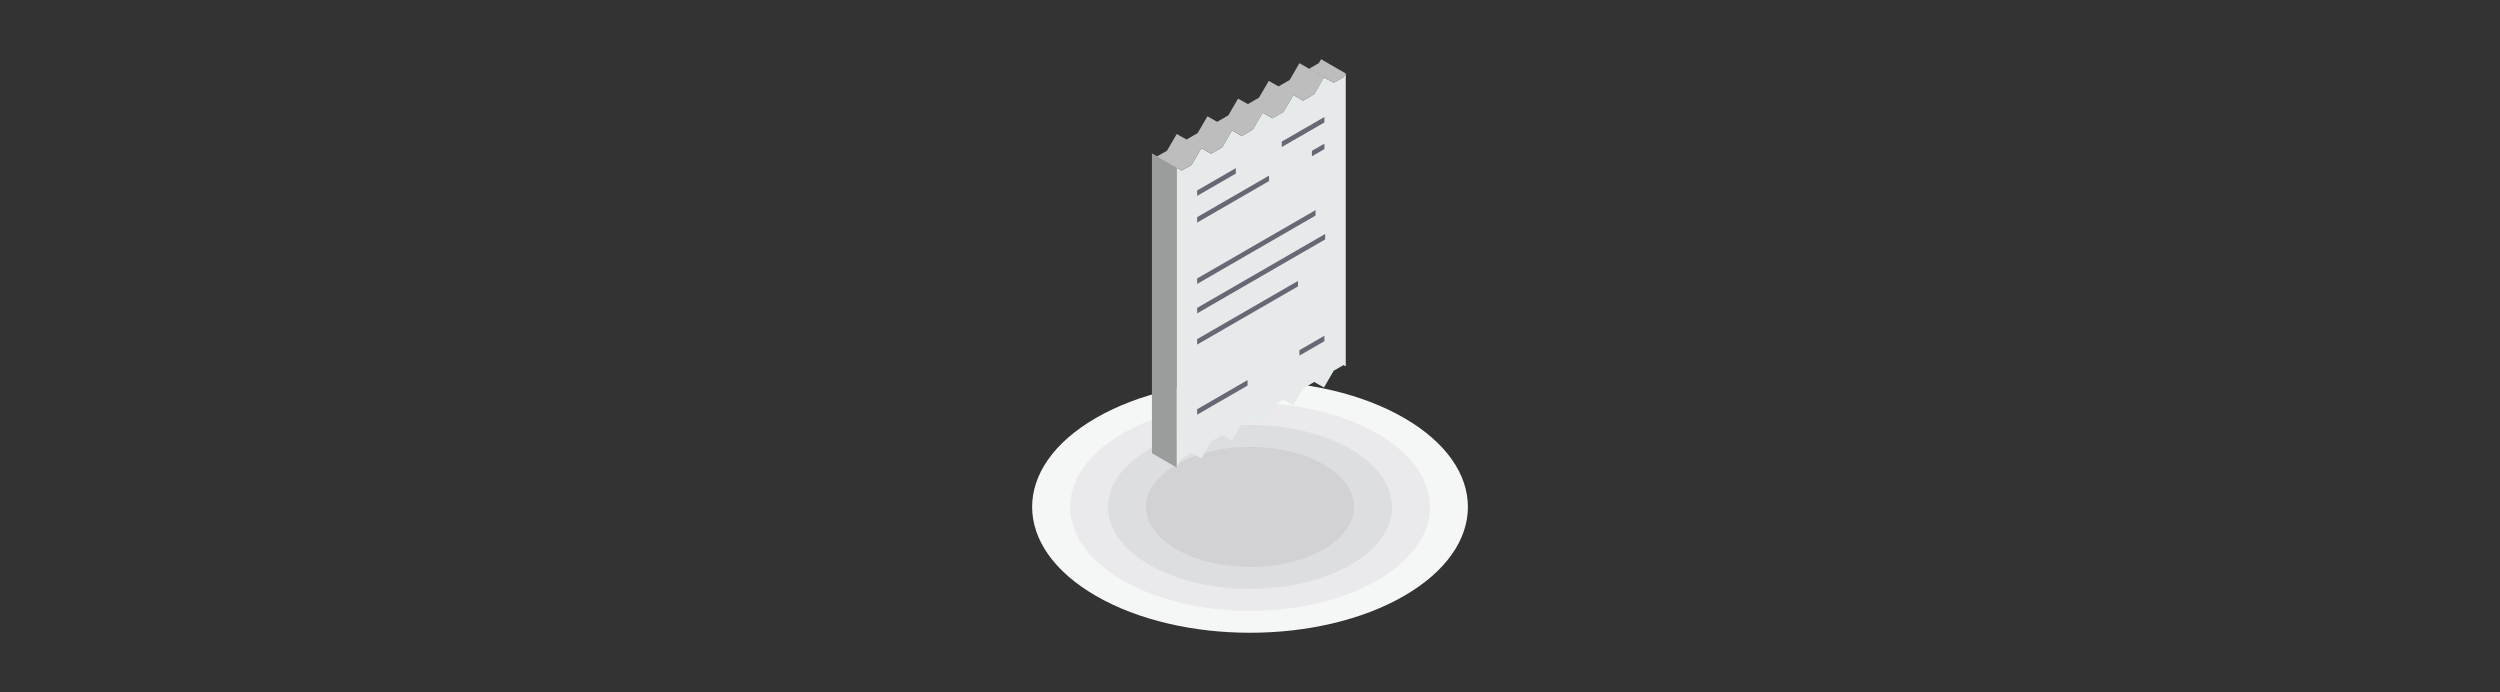 <svg viewBox="0 0 737 204" xmlns="http://www.w3.org/2000/svg" id="proof-of-income"><rect x="0" y="0" width="737" height="204" fill="#333333" stroke="none"/><defs><style>.cls-1{fill:#dddee1;}.cls-1,.cls-2,.cls-3,.cls-4,.cls-5,.cls-6,.cls-7,.cls-8{fill-rule:evenodd;}.cls-2{fill:#686875;}.cls-3{fill:#d2d2d6;}.cls-4{fill:#e6eaea;}.cls-5{fill:#f5f6f6;}.cls-6{fill:#9b9c9c;}.cls-7{fill:#eae9eb;}.cls-8{fill:#bdbdbd;}</style></defs><path d="m413.92,123.21c25.09,14.49,25.09,37.97,0,52.46-25.08,14.49-65.75,14.49-90.83,0-25.09-14.49-25.09-37.97,0-52.46,25.08-14.49,65.75-14.49,90.83,0Z" class="cls-5"></path><path d="m406.01,127.78c20.71,11.96,20.71,31.35,0,43.32-20.71,11.96-54.3,11.96-75.01,0-20.71-11.97-20.71-31.36,0-43.32,20.71-11.97,54.3-11.97,75.01,0Z" class="cls-7"></path><path d="m398.09,132.35c16.34,9.44,16.34,24.74,0,34.19-16.35,9.43-42.84,9.43-59.19,0-16.34-9.44-16.34-24.75,0-34.19,16.35-9.44,42.85-9.44,59.19,0Z" class="cls-1"></path><path d="m390.18,136.92c11.98,6.91,11.98,18.12,0,25.04-11.96,6.92-31.38,6.92-43.35,0-11.98-6.92-11.98-18.13,0-25.04,11.97-6.92,31.39-6.92,43.35,0Z" class="cls-3"></path><path d="m346.86,137.77l-7.26-4.19V45.27l1.49.83,2.92-1.64,2.89-4.95,2.89,1.62,3.27-1.89,2.89-4.95,2.88,1.62,3.27-1.89,2.89-4.95,2.88,1.62,3.27-1.89,2.89-4.95,2.89,1.62,3.27-1.89,2.88-4.95,7.26,4.18-2.88,4.95-3.28,1.89-2.88-1.62-2.89,4.95-3.27,1.89-2.89-1.62-2.89,4.95-3.26,1.88-2.89-1.62-2.88,4.95-3.27,1.88-2.89-1.62-2.89,4.95-2.92,1.64-1.49-.84v88.32h0Zm41.95-119.17l-2.87,1.66,7.25,4.18,2.87-1.65.66-1.14-7.26-4.19-.66,1.14Z" class="cls-8"></path><polygon points="396.73 42.67 396.73 46.82 396.73 82.83 396.73 86.97 396.73 97.73 396.73 107.99 396.07 107.63 393.19 109.28 390.31 114.23 387.43 112.61 384.16 114.5 381.28 119.45 378.39 117.83 375.12 119.72 372.23 124.66 369.34 123.05 366.08 124.93 363.19 129.89 360.31 128.27 357.04 130.15 354.15 135.11 351.26 133.49 348.35 135.22 346.86 137.77 346.86 126.53 346.86 115.77 346.86 111.62 346.86 75.61 346.86 71.47 346.86 60.71 346.86 49.46 348.35 50.29 351.26 48.66 354.15 43.7 357.04 45.32 360.31 43.44 363.19 38.48 366.08 40.1 369.34 38.21 372.23 33.26 375.12 34.88 378.39 32.99 381.28 28.04 384.16 29.67 387.43 27.78 390.31 22.82 393.19 24.44 396.07 22.79 396.73 21.65 396.73 31.92 396.73 42.67" class="cls-4"></polygon><polygon points="352.92 82.09 387.82 61.94 387.82 63.55 352.92 83.7 352.92 82.09" class="cls-2"></polygon><polygon points="352.92 90.76 390.66 68.97 390.66 70.58 352.92 92.38 352.92 90.76" class="cls-2"></polygon><polygon points="352.92 99.97 382.65 82.81 382.65 84.42 352.92 101.58 352.92 99.97" class="cls-2"></polygon><polygon points="352.92 120.64 367.78 112.05 367.78 113.66 352.92 122.25 352.92 120.64" class="cls-2"></polygon><polygon points="383.08 103.22 390.43 98.98 390.43 100.59 383.08 104.83 383.08 103.22" class="cls-2"></polygon><polygon points="352.92 56.15 364.32 49.56 364.32 51.17 352.92 57.75 352.92 56.15" class="cls-2"></polygon><polygon points="377.86 41.74 390.43 34.49 390.43 36.1 377.86 43.35 377.86 41.74" class="cls-2"></polygon><polygon points="352.92 64.01 374.11 51.77 374.11 53.38 352.92 65.62 352.92 64.01" class="cls-2"></polygon><polygon points="386.75 44.47 390.43 42.35 390.43 43.96 386.75 46.08 386.75 44.47" class="cls-2"></polygon><path d="m339.6,45.27v88.31l7.26,4.19V49.46l-7.26-4.18Z" class="cls-6"></path></svg>